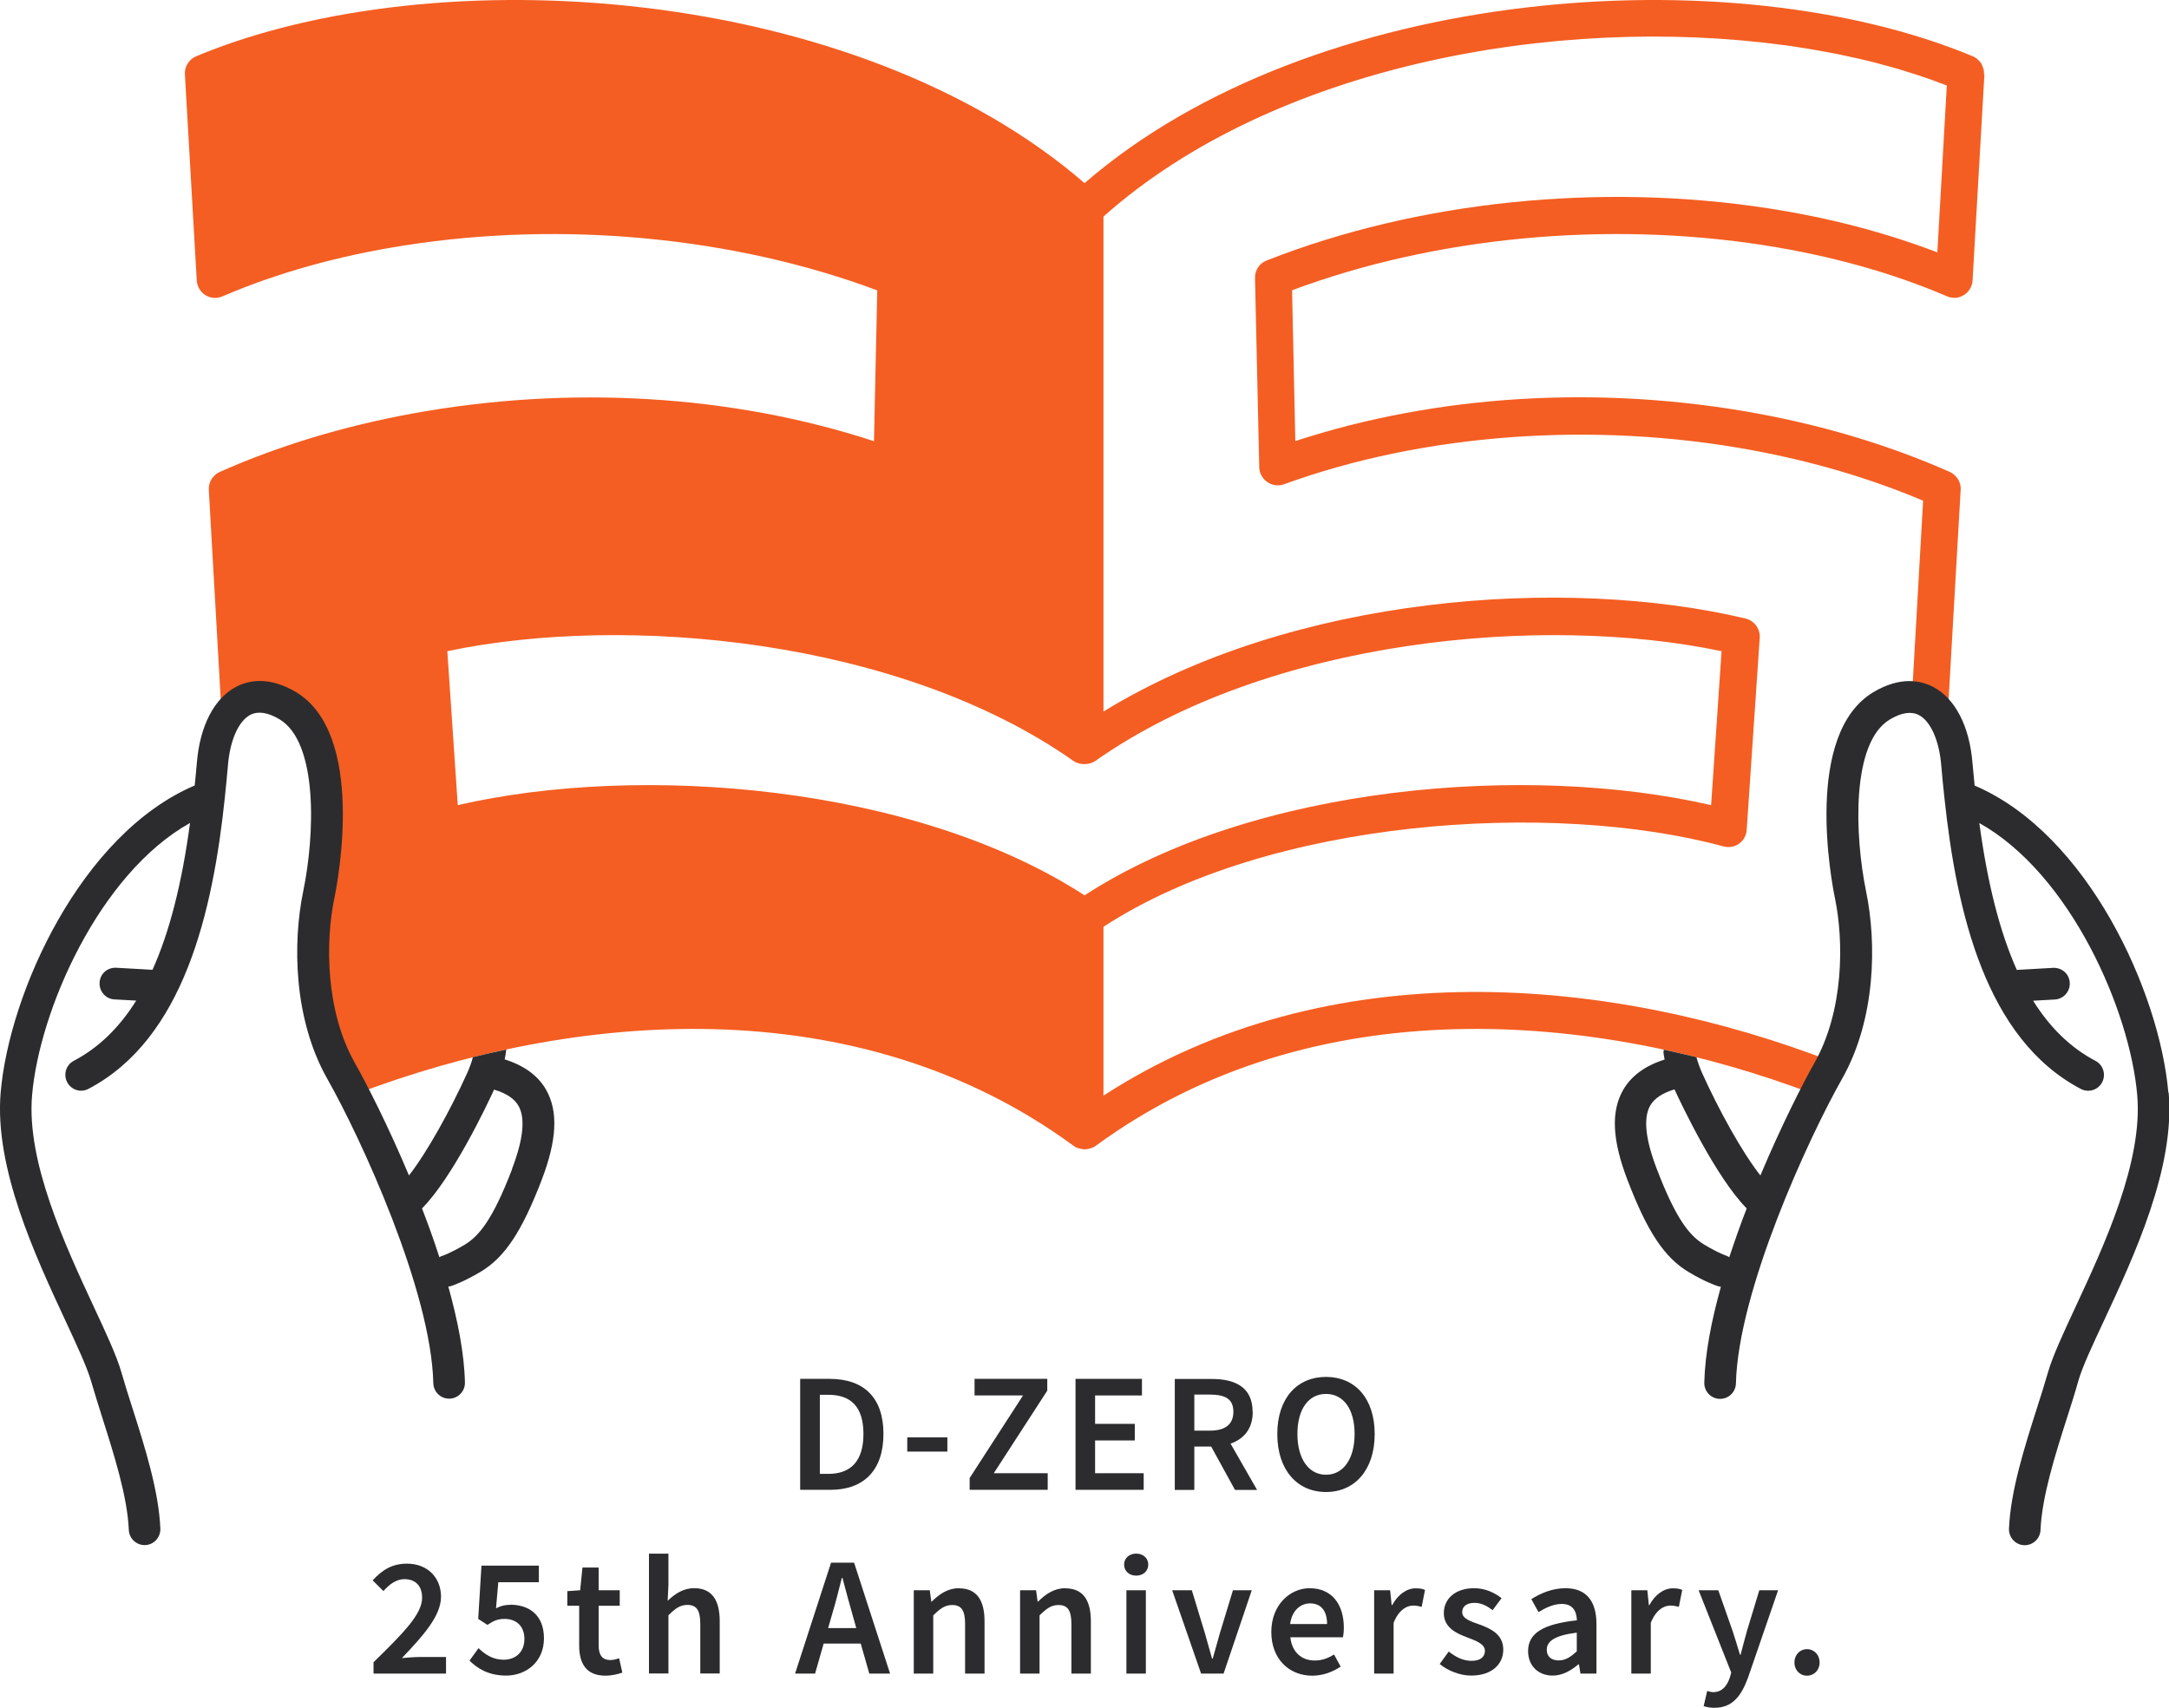 <svg width="80" height="63" viewBox="0 0 80 63" fill="none" xmlns="http://www.w3.org/2000/svg">
<g clip-path="url(#clip0_514_5766)">
<path d="M73.176 2.732C73.18 2.667 73.172 2.607 73.16 2.546C73.156 2.53 73.152 2.522 73.144 2.514C73.128 2.462 73.112 2.405 73.08 2.357C73.076 2.353 73.072 2.341 73.072 2.337C73.04 2.288 73 2.24 72.952 2.2C72.944 2.192 72.931 2.18 72.924 2.176C72.875 2.135 72.823 2.099 72.759 2.075C63.906 -1.623 48.454 -0.564 40.002 6.756C31.546 -0.564 16.094 -1.623 7.237 2.075C6.969 2.188 6.804 2.454 6.82 2.744L7.257 10.349C7.273 10.567 7.39 10.772 7.578 10.889C7.766 11.006 7.999 11.022 8.203 10.933C10.212 10.071 12.473 9.435 14.935 9.052C20.773 8.134 27.1 8.746 32.356 10.712L32.236 16.275C27 14.559 20.985 14.196 15.184 15.26C12.65 15.727 10.268 16.448 8.103 17.411C7.843 17.528 7.682 17.798 7.702 18.08L8.195 26.741C8.656 25.774 9.506 25.383 10.609 26.04C12.433 27.119 12.185 30.971 11.764 33.017C11.367 34.934 11.483 37.565 12.586 39.511C12.722 39.748 12.878 40.042 13.055 40.385C21.162 37.287 31.606 36.409 39.593 42.266C39.665 42.327 39.754 42.355 39.846 42.375C39.87 42.383 39.898 42.383 39.93 42.391C39.954 42.391 39.974 42.399 39.994 42.399H40.018C40.018 42.399 40.058 42.391 40.082 42.391C40.11 42.387 40.142 42.387 40.166 42.375C40.259 42.355 40.347 42.327 40.419 42.266C48.41 36.409 58.855 37.287 66.957 40.385C67.138 40.042 67.294 39.752 67.427 39.511C67.491 39.398 67.547 39.285 67.603 39.172C59.48 36.026 49.019 35.027 40.7 40.417V34.189C46.838 30.185 57.279 29.516 63.569 31.224C63.762 31.277 63.978 31.241 64.143 31.124C64.307 31.003 64.412 30.817 64.424 30.612L64.905 23.526C64.925 23.196 64.704 22.894 64.379 22.817C57.72 21.234 47.68 21.955 40.7 26.249V7.989C46.962 2.409 57.423 0.532 65.787 1.664H65.807C66.124 1.708 66.432 1.757 66.745 1.809C66.793 1.813 66.837 1.825 66.885 1.833C67.154 1.878 67.419 1.926 67.683 1.978C67.759 1.994 67.844 2.006 67.92 2.027C68.148 2.075 68.373 2.123 68.593 2.172C68.702 2.196 68.802 2.224 68.91 2.248C69.103 2.296 69.299 2.345 69.492 2.401C69.612 2.429 69.728 2.466 69.852 2.498C70.021 2.546 70.193 2.599 70.362 2.655C70.494 2.695 70.622 2.732 70.75 2.776C70.907 2.828 71.055 2.877 71.212 2.933C71.344 2.981 71.472 3.03 71.604 3.078C71.673 3.102 71.741 3.13 71.805 3.155L71.456 9.31C69.572 8.589 67.507 8.041 65.286 7.695C59.047 6.72 52.283 7.417 46.722 9.608C46.453 9.709 46.281 9.971 46.289 10.257L46.445 17.234C46.449 17.451 46.558 17.657 46.742 17.782C46.922 17.907 47.151 17.939 47.355 17.866C52.495 15.993 58.774 15.53 64.584 16.601C66.849 17.016 68.982 17.645 70.931 18.471L70.518 25.718C71.087 25.75 71.532 26.133 71.817 26.741L72.318 18.031C72.318 17.762 72.158 17.52 71.909 17.407C69.744 16.448 67.362 15.723 64.829 15.256C59.027 14.188 53.017 14.555 47.776 16.271L47.656 10.708C52.916 8.742 59.235 8.138 65.077 9.048C67.539 9.435 69.8 10.067 71.809 10.929C72.013 11.022 72.246 11.002 72.434 10.885C72.623 10.768 72.743 10.563 72.755 10.345L73.192 2.74C73.192 2.74 73.188 2.736 73.188 2.732H73.176ZM63.497 24.022L63.112 29.702C56.381 28.147 46.285 28.944 40.002 33.029C33.711 28.948 23.612 28.147 16.884 29.702L16.499 24.022C23.074 22.636 33.19 23.562 39.597 28.074C39.673 28.127 39.766 28.159 39.858 28.175C39.862 28.179 39.874 28.179 39.882 28.179C39.922 28.187 39.958 28.187 39.998 28.187C40.03 28.187 40.07 28.187 40.11 28.179C40.118 28.179 40.13 28.179 40.139 28.175C40.227 28.155 40.319 28.127 40.395 28.074C46.802 23.562 56.922 22.636 63.493 24.022H63.497Z" fill="#F45E22"/>
<path d="M18.612 39.088C18.64 38.963 18.66 38.838 18.672 38.717C18.259 38.806 17.846 38.898 17.441 38.999C17.417 39.1 17.381 39.205 17.345 39.309C17.341 39.309 17.341 39.313 17.341 39.317C17.309 39.41 17.269 39.503 17.225 39.599C16.611 40.953 15.753 42.508 15.084 43.362C14.318 41.537 13.528 39.99 13.091 39.217C12 37.291 12 34.733 12.333 33.13C12.461 32.513 13.5 27.063 10.906 25.524C9.915 24.94 9.166 25.097 8.713 25.335C7.903 25.754 7.373 26.777 7.261 28.134C7.237 28.424 7.209 28.703 7.181 28.976C2.987 30.765 0.341 36.618 0.024 40.304C-0.212 43.08 1.299 46.323 2.402 48.695C2.835 49.626 3.208 50.428 3.36 50.951C3.48 51.37 3.625 51.821 3.773 52.297C4.206 53.662 4.699 55.209 4.751 56.438C4.763 56.752 5.024 56.998 5.333 56.998C5.341 56.998 5.349 56.998 5.357 56.998C5.678 56.986 5.926 56.712 5.914 56.39C5.858 55.004 5.341 53.376 4.884 51.942C4.735 51.479 4.595 51.036 4.479 50.629C4.302 50.013 3.909 49.171 3.456 48.2C2.41 45.948 0.97 42.866 1.183 40.405C1.448 37.291 3.645 32.243 7.009 30.358C6.708 32.598 6.251 34.383 5.625 35.776L4.286 35.7C3.949 35.688 3.689 35.929 3.673 36.252C3.657 36.574 3.901 36.852 4.222 36.868L5.024 36.912C4.394 37.919 3.633 38.653 2.723 39.132C2.438 39.281 2.326 39.636 2.478 39.922C2.626 40.208 2.979 40.32 3.264 40.167C6.772 38.326 7.847 33.653 8.292 29.432C8.292 29.416 8.296 29.403 8.296 29.387C8.336 28.997 8.376 28.61 8.408 28.227C8.484 27.305 8.801 26.596 9.234 26.37C9.519 26.225 9.875 26.277 10.304 26.531C11.736 27.381 11.616 30.797 11.182 32.888C10.793 34.777 10.822 37.585 12.069 39.793C13.312 41.984 15.902 47.616 15.982 51.024C15.99 51.342 16.246 51.596 16.563 51.596C16.567 51.596 16.571 51.596 16.579 51.596C16.9 51.588 17.157 51.322 17.148 50.996C17.124 49.932 16.884 48.712 16.535 47.459C16.567 47.455 16.599 47.455 16.635 47.443C16.735 47.41 17.116 47.277 17.722 46.919C18.616 46.387 19.249 45.432 19.979 43.527C20.544 42.053 20.593 40.997 20.143 40.203C19.847 39.68 19.33 39.305 18.612 39.08V39.088ZM18.893 43.116C18.171 45.001 17.666 45.602 17.128 45.924C16.599 46.238 16.302 46.335 16.291 46.335C16.258 46.343 16.234 46.367 16.206 46.379C16.01 45.771 15.793 45.166 15.565 44.578C16.691 43.446 17.958 40.776 18.223 40.196C18.668 40.328 18.973 40.526 19.125 40.796C19.382 41.251 19.302 42.032 18.885 43.12L18.893 43.116Z" fill="#2C2C2E"/>
<path d="M79.976 40.304C79.659 36.618 77.013 30.765 72.831 28.98C72.803 28.702 72.775 28.424 72.751 28.138C72.639 26.781 72.11 25.762 71.3 25.339C70.843 25.101 70.093 24.944 69.106 25.528C66.512 27.067 67.551 32.517 67.679 33.134C68.012 34.741 68.008 37.295 66.917 39.221C66.48 39.994 65.695 41.541 64.929 43.362C64.255 42.508 63.401 40.957 62.788 39.603C62.691 39.386 62.619 39.184 62.571 38.999C62.174 38.902 61.769 38.81 61.368 38.721C61.352 38.781 61.352 38.838 61.364 38.902C61.372 38.967 61.384 39.023 61.396 39.087C60.679 39.313 60.166 39.688 59.865 40.211C59.412 41.005 59.464 42.065 60.029 43.535C60.759 45.444 61.392 46.395 62.286 46.927C62.892 47.289 63.273 47.418 63.373 47.45C63.405 47.462 63.437 47.462 63.473 47.467C63.124 48.715 62.884 49.94 62.86 51.004C62.852 51.326 63.104 51.596 63.429 51.604C63.433 51.604 63.437 51.604 63.445 51.604C63.762 51.604 64.019 51.35 64.027 51.032C64.107 47.628 66.697 41.996 67.94 39.8C69.191 37.593 69.219 34.785 68.83 32.896C68.401 30.805 68.277 27.385 69.708 26.539C70.133 26.285 70.494 26.233 70.775 26.378C71.207 26.604 71.524 27.317 71.6 28.235C71.632 28.614 71.669 29.005 71.713 29.395C71.713 29.407 71.713 29.419 71.717 29.436C72.166 33.657 73.24 38.33 76.749 40.171C77.033 40.32 77.386 40.211 77.534 39.925C77.683 39.639 77.574 39.285 77.29 39.136C76.38 38.657 75.618 37.923 74.988 36.916L75.79 36.872C76.111 36.852 76.356 36.578 76.34 36.256C76.323 35.933 76.059 35.692 75.726 35.704L74.387 35.78C73.761 34.382 73.308 32.602 73.004 30.362C76.372 32.247 78.565 37.291 78.829 40.409C79.038 42.87 77.603 45.952 76.556 48.204C76.103 49.179 75.71 50.021 75.534 50.633C75.417 51.04 75.277 51.483 75.129 51.946C74.672 53.38 74.154 55.008 74.098 56.394C74.086 56.716 74.335 56.99 74.656 57.002C74.664 57.002 74.672 57.002 74.68 57.002C74.988 57.002 75.249 56.756 75.261 56.442C75.313 55.213 75.802 53.666 76.239 52.301C76.392 51.825 76.536 51.37 76.652 50.955C76.801 50.427 77.177 49.626 77.611 48.699C78.713 46.331 80.229 43.084 79.988 40.308L79.976 40.304ZM63.706 46.335C63.706 46.335 63.397 46.238 62.868 45.92C62.331 45.601 61.825 45.001 61.104 43.112C60.687 42.024 60.607 41.243 60.863 40.788C61.016 40.522 61.316 40.32 61.761 40.187C62.026 40.763 63.301 43.446 64.424 44.578C64.195 45.166 63.983 45.771 63.782 46.379C63.754 46.363 63.73 46.343 63.698 46.335H63.706Z" fill="#2C2C2E"/>
<path d="M32.585 52.897C32.585 51.543 31.847 50.866 30.6 50.866H29.513V54.959H30.636C31.847 54.959 32.585 54.25 32.585 52.897ZM30.239 54.371V51.454H30.556C31.374 51.454 31.847 51.889 31.847 52.897C31.847 53.904 31.374 54.371 30.556 54.371H30.239Z" fill="#2C2C2E"/>
<path d="M34.942 53.025H33.463V53.549H34.942V53.025Z" fill="#2C2C2E"/>
<path d="M38.643 54.347H36.654L38.627 51.301V50.866H35.945V51.478H37.733L35.764 54.524V54.959H38.643V54.347Z" fill="#2C2C2E"/>
<path d="M42.183 54.347H40.391V53.138H41.855V52.526H40.391V51.478H42.119V50.866H39.669V54.959H42.183V54.347Z" fill="#2C2C2E"/>
<path d="M46.201 52.083C46.201 51.168 45.547 50.87 44.701 50.87H43.33V54.963H44.051V53.364H44.673L45.551 54.963H46.365L45.387 53.255C45.876 53.086 46.205 52.707 46.205 52.087L46.201 52.083ZM44.051 51.446H44.629C45.186 51.446 45.491 51.607 45.491 52.079C45.491 52.55 45.186 52.776 44.629 52.776H44.051V51.442V51.446Z" fill="#2C2C2E"/>
<path d="M48.907 50.794C47.845 50.794 47.111 51.575 47.111 52.901C47.111 54.226 47.845 55.04 48.907 55.04C49.97 55.04 50.703 54.226 50.703 52.901C50.703 51.575 49.97 50.794 48.907 50.794ZM48.907 54.403C48.266 54.403 47.853 53.815 47.853 52.897C47.853 51.978 48.266 51.422 48.907 51.422C49.549 51.422 49.962 51.978 49.962 52.897C49.962 53.815 49.549 54.403 48.907 54.403Z" fill="#2C2C2E"/>
<path d="M14.823 61.167C15.613 60.337 16.266 59.608 16.266 58.903C16.266 58.198 15.769 57.683 15.011 57.683C14.47 57.683 14.105 57.908 13.744 58.299L14.141 58.694C14.354 58.456 14.606 58.255 14.915 58.255C15.34 58.255 15.569 58.52 15.569 58.94C15.569 59.548 14.875 60.245 13.777 61.32V61.739H16.451V61.127H15.48C15.288 61.127 15.023 61.147 14.815 61.167H14.823Z" fill="#2C2C2E"/>
<path d="M18.82 59.201C18.616 59.201 18.464 59.245 18.295 59.33L18.379 58.367H19.875V57.755H17.758L17.638 59.721L17.978 59.942C18.215 59.785 18.359 59.721 18.612 59.721C19.049 59.721 19.342 59.991 19.342 60.466C19.342 60.941 19.021 61.227 18.576 61.227C18.175 61.227 17.886 61.03 17.65 60.8L17.317 61.26C17.61 61.554 18.027 61.812 18.668 61.812C19.398 61.812 20.063 61.312 20.063 60.438C20.063 59.564 19.498 59.197 18.816 59.197L18.82 59.201Z" fill="#2C2C2E"/>
<path d="M22.513 61.239C22.22 61.239 22.08 61.062 22.08 60.699V59.237H22.858V58.665H22.08V57.827H21.483L21.398 58.665L20.925 58.697V59.237H21.362V60.703C21.362 61.368 21.623 61.815 22.329 61.815C22.573 61.815 22.786 61.759 22.954 61.703L22.834 61.171C22.746 61.207 22.621 61.239 22.513 61.239Z" fill="#2C2C2E"/>
<path d="M25.604 58.588C25.187 58.588 24.883 58.81 24.626 59.052L24.654 58.459V57.315H23.936V61.735H24.654V59.587C24.907 59.338 25.083 59.205 25.352 59.205C25.684 59.205 25.829 59.394 25.829 59.902V61.735H26.546V59.809C26.546 59.032 26.262 58.588 25.604 58.588Z" fill="#2C2C2E"/>
<path d="M30.652 57.647L29.325 61.739H30.063L30.379 60.632H31.747L32.063 61.739H32.829L31.502 57.647H30.656H30.652ZM30.544 60.059L30.688 59.56C30.817 59.129 30.937 58.666 31.049 58.211H31.073C31.193 58.658 31.314 59.125 31.442 59.56L31.582 60.059H30.54H30.544Z" fill="#2C2C2E"/>
<path d="M35.371 58.589C34.954 58.589 34.642 58.81 34.369 59.08H34.349L34.293 58.665H33.703V61.739H34.421V59.592C34.674 59.342 34.85 59.209 35.119 59.209C35.452 59.209 35.596 59.399 35.596 59.906V61.739H36.313V59.813C36.313 59.036 36.029 58.593 35.371 58.593V58.589Z" fill="#2C2C2E"/>
<path d="M39.292 58.589C38.876 58.589 38.563 58.81 38.29 59.08H38.27L38.214 58.665H37.624V61.739H38.342V59.592C38.595 59.342 38.771 59.209 39.04 59.209C39.373 59.209 39.517 59.399 39.517 59.906V61.739H40.235V59.813C40.235 59.036 39.95 58.593 39.292 58.593V58.589Z" fill="#2C2C2E"/>
<path d="M42.263 58.665H41.546V61.739H42.263V58.665Z" fill="#2C2C2E"/>
<path d="M41.907 57.312C41.654 57.312 41.461 57.477 41.461 57.718C41.461 57.96 41.65 58.125 41.907 58.125C42.163 58.125 42.352 57.956 42.352 57.718C42.352 57.481 42.163 57.312 41.907 57.312Z" fill="#2C2C2E"/>
<path d="M44.99 60.26C44.906 60.562 44.813 60.877 44.729 61.187H44.705C44.621 60.881 44.529 60.562 44.444 60.26L43.959 58.665H43.234L44.3 61.739H45.13L46.169 58.665H45.475L44.99 60.26Z" fill="#2C2C2E"/>
<path d="M48.302 58.589C47.58 58.589 46.89 59.205 46.89 60.204C46.89 61.203 47.552 61.816 48.398 61.816C48.787 61.816 49.156 61.679 49.448 61.481L49.204 61.034C48.979 61.175 48.755 61.256 48.494 61.256C48.001 61.256 47.652 60.946 47.592 60.398H49.533C49.549 60.321 49.565 60.184 49.565 60.047C49.565 59.189 49.128 58.589 48.302 58.589ZM47.584 59.91C47.648 59.419 47.961 59.149 48.318 59.149C48.735 59.149 48.947 59.435 48.947 59.91H47.588H47.584Z" fill="#2C2C2E"/>
<path d="M51.349 59.213H51.329L51.273 58.665H50.683V61.739H51.401V59.866C51.585 59.398 51.878 59.229 52.123 59.229C52.251 59.229 52.331 59.249 52.435 59.278L52.559 58.653C52.467 58.609 52.367 58.593 52.215 58.593C51.886 58.593 51.565 58.814 51.345 59.217L51.349 59.213Z" fill="#2C2C2E"/>
<path d="M54.572 59.93C54.239 59.809 53.931 59.717 53.931 59.471C53.931 59.278 54.075 59.129 54.384 59.129C54.624 59.129 54.841 59.237 55.053 59.399L55.382 58.956C55.134 58.762 54.793 58.589 54.368 58.589C53.682 58.589 53.253 58.976 53.253 59.507C53.253 60.039 53.71 60.253 54.111 60.402C54.436 60.526 54.769 60.643 54.769 60.901C54.769 61.111 54.612 61.268 54.28 61.268C53.971 61.268 53.706 61.139 53.434 60.925L53.101 61.385C53.398 61.63 53.843 61.812 54.26 61.812C55.033 61.812 55.446 61.385 55.446 60.857C55.446 60.285 54.981 60.083 54.568 59.926L54.572 59.93Z" fill="#2C2C2E"/>
<path d="M57.736 58.589C57.251 58.589 56.818 58.778 56.481 58.992L56.745 59.471C57.014 59.306 57.303 59.169 57.603 59.169C58.017 59.169 58.149 59.443 58.161 59.773C56.906 59.91 56.361 60.253 56.361 60.909C56.361 61.445 56.73 61.812 57.267 61.812C57.628 61.812 57.94 61.63 58.217 61.397H58.237L58.293 61.739H58.883V59.918C58.883 59.06 58.506 58.589 57.74 58.589H57.736ZM58.157 60.917C57.928 61.127 57.74 61.252 57.491 61.252C57.243 61.252 57.05 61.131 57.05 60.861C57.05 60.551 57.327 60.333 58.157 60.228V60.921V60.917Z" fill="#2C2C2E"/>
<path d="M60.835 59.213H60.815L60.759 58.665H60.169V61.739H60.887V59.866C61.072 59.398 61.364 59.229 61.609 59.229C61.737 59.229 61.817 59.249 61.922 59.278L62.046 58.653C61.954 58.609 61.853 58.593 61.701 58.593C61.372 58.593 61.051 58.814 60.831 59.217L60.835 59.213Z" fill="#2C2C2E"/>
<path d="M64.432 60.172C64.351 60.454 64.275 60.756 64.199 61.042H64.175C64.087 60.748 63.998 60.446 63.906 60.172L63.377 58.665H62.651L63.854 61.702L63.798 61.896C63.694 62.202 63.509 62.423 63.189 62.423C63.117 62.423 63.028 62.399 62.968 62.379L62.836 62.939C62.948 62.975 63.068 63 63.233 63C63.898 63 64.223 62.569 64.476 61.88L65.582 58.665H64.889L64.432 60.172Z" fill="#2C2C2E"/>
<path d="M66.649 60.837C66.388 60.837 66.184 61.046 66.184 61.328C66.184 61.61 66.384 61.816 66.649 61.816C66.913 61.816 67.114 61.606 67.114 61.328C67.114 61.05 66.913 60.837 66.649 60.837Z" fill="#2C2C2E"/>
</g>
<defs>
<clipPath id="clip0_514_5766">
<rect width="80" height="63" fill="white"/>
</clipPath>
</defs>
</svg>
